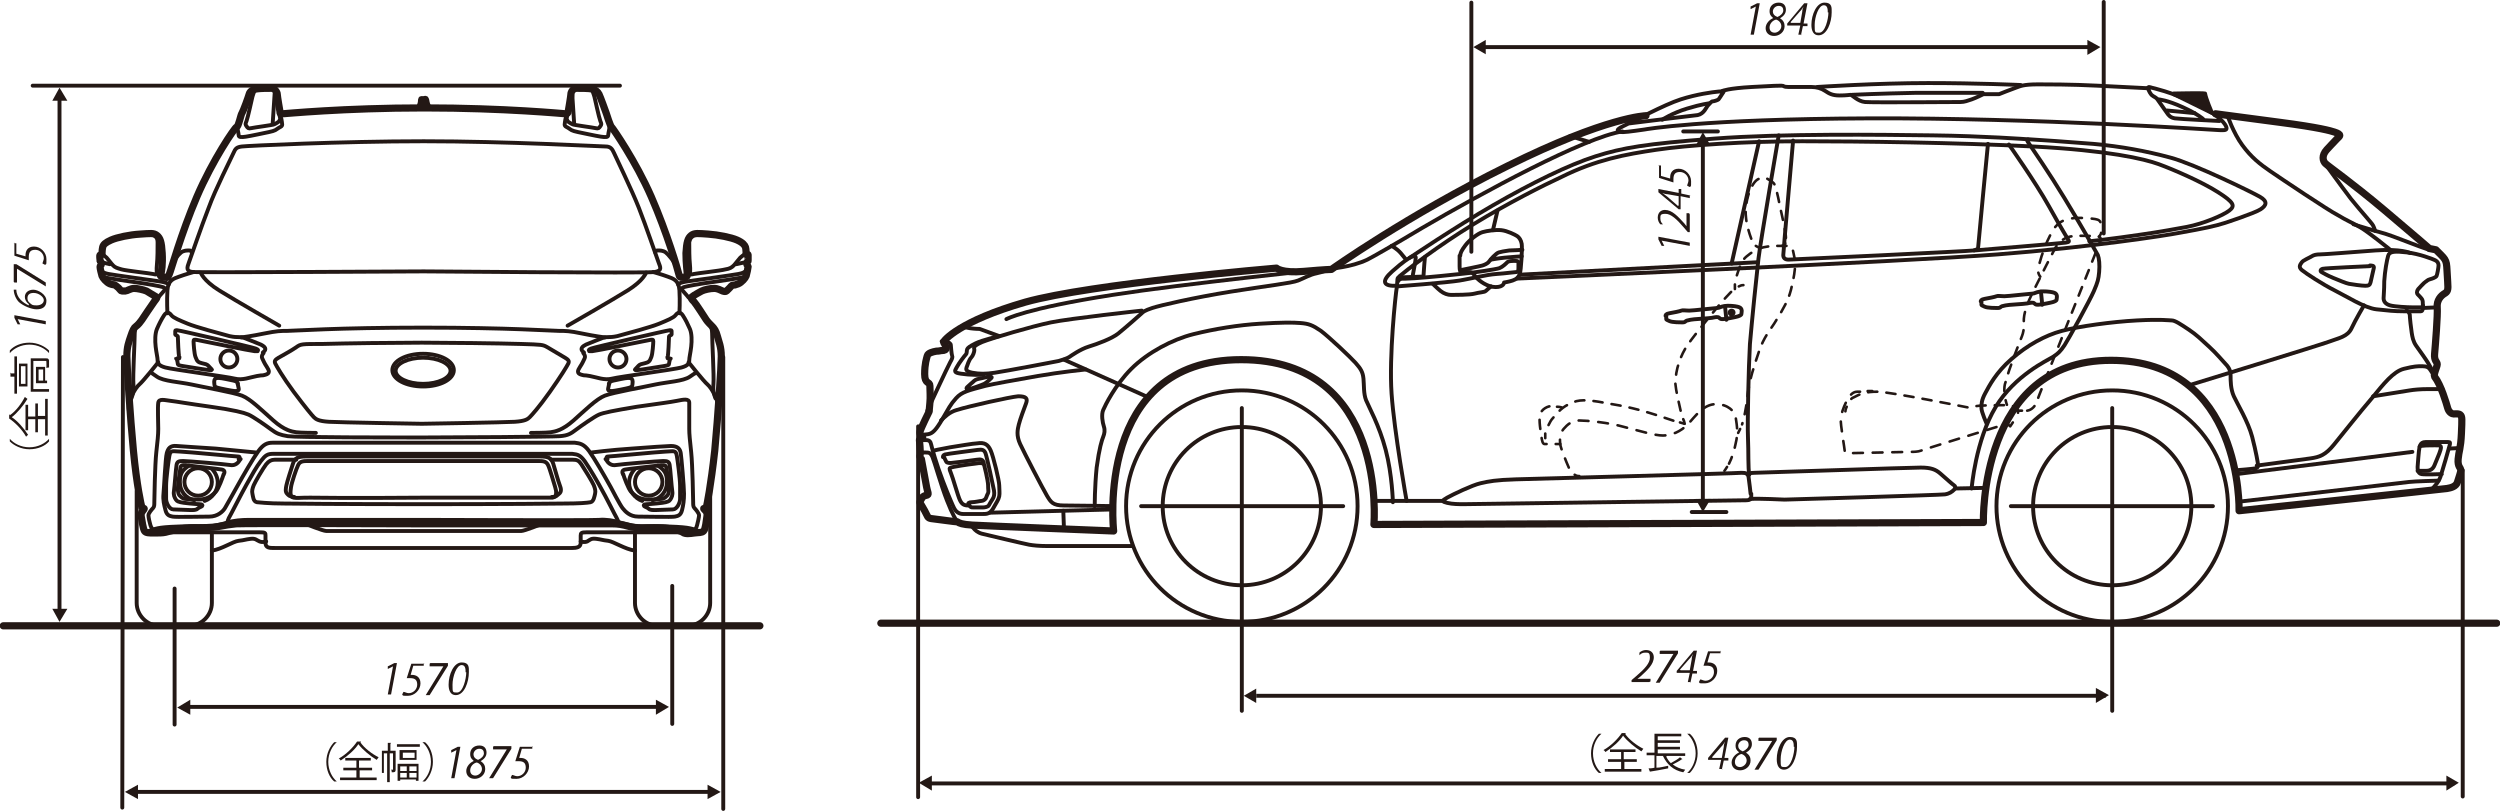 <?xml version="1.0" encoding="UTF-8"?>
<svg id="_レイヤー_1" data-name="レイヤー 1" xmlns="http://www.w3.org/2000/svg" version="1.1" viewBox="0 0 382.3 124">
  <defs>
    <style>
      .cls-1 {
        stroke-width: 0px;
      }

      .cls-1, .cls-2, .cls-3 {
        fill: #231815;
      }

      .cls-4 {
        stroke-dasharray: 0 0 1.4 1.4;
      }

      .cls-4, .cls-5, .cls-6, .cls-7, .cls-8, .cls-2, .cls-9, .cls-10, .cls-11, .cls-12, .cls-13, .cls-3, .cls-14, .cls-15, .cls-16, .cls-17, .cls-18 {
        stroke: #231815;
      }

      .cls-4, .cls-5, .cls-6, .cls-7, .cls-8, .cls-2, .cls-9, .cls-10, .cls-11, .cls-12, .cls-13, .cls-14, .cls-15, .cls-16, .cls-17, .cls-18 {
        stroke-linecap: round;
        stroke-linejoin: round;
      }

      .cls-4, .cls-5, .cls-6, .cls-7, .cls-8, .cls-9, .cls-10, .cls-11, .cls-12, .cls-13, .cls-14, .cls-15, .cls-16, .cls-17, .cls-18 {
        fill: none;
      }

      .cls-4, .cls-5, .cls-6, .cls-7, .cls-8, .cls-9, .cls-12, .cls-14, .cls-15, .cls-16, .cls-17 {
        stroke-width: .4px;
      }

      .cls-5 {
        stroke-dasharray: 0 0 1.5 1.5;
      }

      .cls-6 {
        stroke-dasharray: 0 0 1.4 1.4;
      }

      .cls-7 {
        stroke-dasharray: 0 0 1.4 1.4;
      }

      .cls-2, .cls-10 {
        stroke-width: .6px;
      }

      .cls-9 {
        stroke-dasharray: 0 0 1.4 1.4;
      }

      .cls-11 {
        stroke-width: 1.1px;
      }

      .cls-12 {
        stroke-dasharray: 0 0 1.5 1.5;
      }

      .cls-13 {
        stroke-width: .6px;
      }

      .cls-3 {
        stroke-width: .6px;
      }

      .cls-14 {
        stroke-dasharray: 0 0 1.4 1.4;
      }

      .cls-15 {
        stroke-dasharray: 0 0 1.4 1.4;
      }

      .cls-16 {
        stroke-dasharray: 0 0 1.4 1.4;
      }

      .cls-17 {
        stroke-dasharray: 0 0 1.5 1.5;
      }

      .cls-18 {
        stroke-width: 1.1px;
      }
    </style>
  </defs>
  <line class="cls-11" x1=".5" y1="95.7" x2="116.2" y2="95.7"/>
  <line class="cls-13" x1="5" y1="13.1" x2="94.8" y2="13.1"/>
  <line class="cls-13" x1="9.1" y1="93.5" x2="9.1" y2="15.1"/>
  <polygon class="cls-1" points="10.3 15.4 9.1 13.4 8 15.4 10.3 15.4"/>
  <polygon class="cls-1" points="8 93.1 9.1 95.1 10.3 93.1 8 93.1"/>
  <g>
    <path class="cls-1" d="M1.5,67.1c.6.7,1.7,1.3,3,1.3s2.4-.6,3-1.3h0v.4c-.6.7-1.7,1.2-3,1.2s-2.4-.6-3-1.2v-.4h0Z"/>
    <path class="cls-1" d="M1.5,63.4c0,0,0,0,0,.1.9-.6,1.8-1.8,2.3-2.8.1.1.3.2.4.3-.6,1-1.6,2.2-2.4,2.8.8.5,1.8,1.6,2.5,2.7,0,0-.3.2-.3.3-.6-1.1-1.7-2.2-2.6-2.8v-.6ZM5.8,63.6h1.1v-2.6h.4v5.6h-.4v-2.5h-1.1v2h-.4v-2h-1.1v1.7h-.4v-3.9h.4v1.8h1.1v-2h.4v2Z"/>
    <path class="cls-1" d="M2.2,57.2v-2.7h.4v5.7h-.4v-2.6h-.6v-.6c0,0,.1,0,.1.1h.5ZM2.9,59.1v-3.5h1.3v3.5h-1.3ZM3.9,56h-.7v2.7h.7v-2.7ZM4.7,54.8h2.3c.3,0,.4,0,.5.3,0,.2,0,.6,0,1.1-.1,0-.3,0-.4.1,0-.3,0-.5,0-.7,0-.4,0-.4-.1-.4h-1.9v4.3h2.4v.4h-2.8v-5.1ZM6.9,56.1v2.1h.3v.4h-1.7v-2.5h1.4ZM5.9,56.5v1.7h.7v-1.7h-.7Z"/>
    <path class="cls-1" d="M7.5,54c-.6-.7-1.7-1.3-3-1.3s-2.4.6-3,1.3h0v-.4c.6-.7,1.7-1.2,3-1.2s2.4.6,3,1.2v.4h0Z"/>
    <path class="cls-1" d="M7,49.6l-4.3-.8h0s.4.8.4.8h-.4c0,0-.5-1-.5-1v-.4l4.8.9v.5Z"/>
    <path class="cls-1" d="M4.4,46.5c-.4-.3-.6-.7-.6-1.1,0-.7.6-1.1,1.3-1.1s2,.7,2,1.7-.7,1.3-1.5,1.3-2-.5-2.7-1.1c-.5-.5-.8-1.3-.8-1.9h.4c0,1.2,1,2,1.9,2.4h0ZM5.1,44.8c-.6,0-.9.3-.9.8s.3.7.7,1c.2.1.6.1.7.1.6,0,1.1-.3,1.1-.8s-.8-1.1-1.5-1.1Z"/>
    <path class="cls-1" d="M2.1,43.1v-2.7h.4c0,0,4.5,2.8,4.5,2.8v.6l-4.4-2.7h0v2.1h-.4Z"/>
    <path class="cls-1" d="M2.1,37.2h.4v1.6l1.4.4c0,0,0-.1,0-.2,0-.6.3-1.3,1.3-1.3s1.9.9,1.9,1.9,0,.7-.2.9l-.4-.2c0-.2.2-.5.2-.8,0-.7-.6-1.3-1.3-1.3s-1,.3-1,1.1,0,.3,0,.5l-2.2-.7v-2Z"/>
  </g>
  <line class="cls-13" x1="18.8" y1="54.6" x2="18.7" y2="123.5"/>
  <line class="cls-13" x1="110.6" y1="54.6" x2="110.6" y2="123.7"/>
  <line class="cls-13" x1="102.8" y1="89.6" x2="102.8" y2="110.7"/>
  <line class="cls-13" x1="26.7" y1="90" x2="26.7" y2="110.8"/>
  <line class="cls-13" x1="28.7" y1="108.1" x2="101" y2="108.1"/>
  <polygon class="cls-1" points="100.3 109.3 102.3 108.1 100.3 107 100.3 109.3"/>
  <polygon class="cls-1" points="29.1 107 27.1 108.2 29.1 109.3 29.1 107"/>
  <line class="cls-13" x1="21" y1="121.1" x2="108.8" y2="121.1"/>
  <polygon class="cls-1" points="108.2 122.2 110.2 121.1 108.2 120 108.2 122.2"/>
  <polygon class="cls-1" points="21.1 120 19.1 121.1 21.1 122.2 21.1 120"/>
  <g>
    <path class="cls-1" d="M59.3,106.2l.8-4.3h0l-.8.4v-.4c0,0,1-.5,1-.5h.4l-.9,4.8h-.5Z"/>
    <path class="cls-1" d="M64.8,101.4v.4h-1.6l-.4,1.4c0,0,.1,0,.2,0,.6,0,1.3.3,1.3,1.3s-.9,1.9-1.9,1.9-.7,0-.9-.2l.2-.4c.2,0,.5.2.8.2.7,0,1.3-.6,1.3-1.3s-.3-1-1.1-1-.3,0-.5,0l.7-2.2h2Z"/>
    <path class="cls-1" d="M65.8,101.4h2.7v.4c0,0-2.8,4.5-2.8,4.5h-.6l2.7-4.4h0s-2.1,0-2.1,0v-.4Z"/>
    <path class="cls-1" d="M69.7,106.3c-.8,0-1.1-.7-1.1-1.6,0-1.6.8-3.4,2-3.4s1.1.8,1.1,1.5c0,1.5-.7,3.5-2,3.5h0ZM71.2,102.8c0-.4,0-1.1-.6-1.1-.8,0-1.4,1.8-1.4,3s0,1.2.7,1.2c.9,0,1.4-2.1,1.4-3.1Z"/>
  </g>
  <g>
    <path class="cls-1" d="M51.5,113.5c-.7.6-1.3,1.7-1.3,3s.6,2.4,1.3,3h0s-.4,0-.4,0c-.7-.6-1.2-1.7-1.2-3s.6-2.4,1.2-3h.4Z"/>
    <path class="cls-1" d="M55.2,113.5c0,0,0,0-.1,0,.6.9,1.8,1.8,2.8,2.3-.1.1-.2.3-.3.4-1-.6-2.2-1.6-2.8-2.4-.5.8-1.6,1.8-2.7,2.5,0,0-.2-.3-.3-.3,1.1-.6,2.2-1.7,2.8-2.6h.6ZM55,117.8v1.1h2.6v.4h-5.6v-.4h2.5v-1.1h-2v-.4h2v-1.1h-1.7v-.4h3.9v.4h-1.8v1.1h2v.4h-2Z"/>
    <path class="cls-1" d="M60.5,114.8v2.9c0,.4-.2.4-.6.4,0-.1,0-.3-.1-.4.2,0,.3,0,.3,0,0,0,0,0,0,0v-2.5h-.5v4.4h-.4v-4.4h-.5v3h-.3v-3.4h.9v-1.2h.5c0,0,0,.1-.1.1v1.1h.9ZM60.7,113.8h3.5v.4h-3.5v-.4ZM60.8,119.5v-2.7h3.2v2.6h-.4v-.2h-2.4v.2h-.4ZM61.1,114.7h2.6v1.5h-2.6v-1.5ZM62.2,117.2h-1v.7h1v-.7ZM61.2,118.9h1v-.7h-1v.7ZM63.4,115.9v-.8h-1.8v.8h1.8ZM63.7,117.9v-.7h-1.1v.7h1.1ZM62.6,118.9h1.1v-.7h-1.1v.7Z"/>
    <path class="cls-1" d="M64.6,119.5c.7-.6,1.3-1.7,1.3-3s-.6-2.4-1.3-3h0s.4,0,.4,0c.7.6,1.2,1.7,1.2,3s-.6,2.4-1.2,3h-.4Z"/>
    <path class="cls-1" d="M69,119l.8-4.3h0l-.8.4v-.4c0,0,1-.5,1-.5h.4l-.9,4.8h-.5Z"/>
    <path class="cls-1" d="M72.4,116.3c-.4-.3-.5-.6-.5-1,0-.8.6-1.3,1.4-1.3s1.1.5,1.1,1.1-.4,1-.9,1.3h0c.5.3.7.7.7,1.2,0,.9-.8,1.5-1.6,1.5s-1.3-.5-1.3-1.2.6-1.3,1.1-1.5h0ZM73.7,117.6c0-.5-.4-.9-.8-1-.5.1-1,.6-1,1.2s.4.8.8.8,1-.4,1-1ZM72.4,115.3c0,.4.2.7.7.9.5-.2.9-.6.9-1s-.2-.7-.7-.7-.9.4-.9.9Z"/>
    <path class="cls-1" d="M75.5,114.1h2.7v.4c0,0-2.8,4.5-2.8,4.5h-.6l2.7-4.4h0s-2.1,0-2.1,0v-.4Z"/>
    <path class="cls-1" d="M81.4,114.1v.4h-1.6l-.4,1.4c0,0,.1,0,.2,0,.6,0,1.3.3,1.3,1.3s-.9,1.9-1.9,1.9-.7,0-.9-.2l.2-.4c.2,0,.5.2.8.2.7,0,1.3-.6,1.3-1.3s-.3-1-1.1-1-.3,0-.5,0l.7-2.2h2Z"/>
  </g>
  <g>
    <circle class="cls-10" cx="189.9" cy="77.4" r="12.1"/>
    <circle class="cls-10" cx="189.9" cy="77.4" r="17.7"/>
    <circle class="cls-10" cx="323" cy="77.4" r="12.1"/>
    <circle class="cls-10" cx="323" cy="77.4" r="17.7"/>
    <path class="cls-11" d="M338.8,17.4s3.8.5,9.8,1.3c6.1.8,7.8,1.3,8.4,1.5,1.2.4.8.6.4,1s-1.6,1.7-1.6,1.7c-.8.9-.6,1.7-.2,2.1s4,2.9,9.1,7.2c5.1,4.3,6.8,5.8,6.8,5.8l1,.2s.3.3.8.8.7.8.8,1.3.1,1.5.2,2.8,0,1.5-.5,1.8-1.2,1-1.1,2.1-.3,6-.4,7.1.4,1.2.4,1.6-.6,1.5-.4,1.9c1,1.3,1.8,4.1,2,4.8s.7.9.9.9.9-.1,1.1.2.2.5.1,2.8-.4,2.7-.5,3.9.4,1.3.4,1.7-.3,1.1-.5,1.8-1,.9-1.6,1-31.8,3.4-31.8,3.4c0,0,.6-23-19.6-23s-19.5,24.8-19.5,24.8l-93.2.3s2.2-25.2-20.3-25.2-19.5,26.2-19.5,26.2c0,0-20-.8-21.6-.9s-2-.3-2.3-.5c0,0-1.1-.1-1.7-.2s-1.7-.2-2.3-.3-.5-.3-1-1.2-.6-1-.7-1.2.4-.9.4-.9c.2-.2.4-.2.7-.3s0-.6-.1-1.2-.8-4.3-.8-4.3c0,0-.3-.2-.2-.6s-.1-2.3-.1-2.3l.5-.4s-.5-.4-.4-.9,1.4-3.1,1.4-3.1c0,0,0-.4.1-1.3s0-1.9,0-2.6-.8-.2-.8-1.8.3-2.4.4-2.8.8-.6,1.4-.7c.5,0,.6-.1.9-.1s.6-.1.6-.4-.4-.7-.4-.9,2.4-3.2,12.5-6.1c10-2.8,38.4-5.2,38.4-5.2,0,0,.8.8,4.2.5,3.4-.3,4.2-.3,4.2-.3,0,0,11.5-8.2,26.9-15.8,15.3-7.6,21.2-7.7,21.2-7.7"/>
    <path class="cls-10" d="M144,52.2s.7,0,.9.1.5.2.5.5c0,0,.1,1.4.2,1.6s0,.5-.3,1-3.5,7.4-3.5,7.4"/>
    <path class="cls-10" d="M140.6,66.5s.6,0,1.3-.1,1.2-.6,2.2-2.3c1-1.7,1.2-2.2,2.1-3.2s1.9-1.2,4.5-1.9c1.2-.3,4.6-.9,8-1.5s7.3-1,7.3-1"/>
    <line class="cls-10" x1="162.7" y1="55" x2="175.7" y2="60.8"/>
    <path class="cls-10" d="M143.9,64.3c.5-.5,1.3-1.3,2.4-1.6,1.9-.6,8.2-2,9.4-2.1,1.2,0,1.5.3,1.2,1.1s-.9,2.4-1.1,3.2-.4,1.7.2,3c.6,1.3,3.5,6.9,4.1,7.9s.9,1.5,2.6,1.5c1.7,0,7.6.1,7.6.1"/>
    <path class="cls-10" d="M140.4,67.3s.7,0,1.2,0,.7.2.8.7.8,3,1.8,5.6,1.5,3.7,1.7,4.1.6.9,1.4.9,2.4,0,3,0,1.1,0,1.6-.9.8-1.3.9-1.8,0-1,0-1.7-.9-4.4-1.3-5.3-.9-1.3-2.1-1.1c-.5,0-2.8.4-4.1.6-1.7.3-2.5.5-2.5.5"/>
    <path class="cls-10" d="M140.6,69.2s.6,0,1,0,.7,0,1,.7,1.3,4.3,2.2,6.6,1.4,3.1,1.7,3.3"/>
    <line class="cls-10" x1="170.3" y1="77.9" x2="151.4" y2="78.4"/>
    <line class="cls-10" x1="162.6" y1="78.1" x2="162.7" y2="80.8"/>
    <path class="cls-10" d="M167.4,77.4s0-2.9.3-5.9c.4-3,.8-4.2,1-4.7s.3-1,.1-1.6-.4-1.8-.1-2.5,1.8-3.8,4.3-6.3,6.3-4.5,9.5-5.3,6.9-1.4,10.2-1.6,5-.2,6.2-.1,1.8.3,3.1,1.2c1.2.9,4.5,4,5.3,4.9s1.1,1.4,1.2,2.4,0,2.3.4,3.3,2,3.8,3,7.6,1.1,8,1.1,8"/>
    <path class="cls-10" d="M210.2,76.6h4.9s-1.9-10.6-2.3-16.4c-.4-5.8.6-15.1.8-16.3,0,0,.1-.9.1-1.2s.4-.5,1.6-1.5c0,0,4.6-3.6,10-6.9s10.8-6,13.4-7.2c5.4-2.7,9.9-3.5,14.6-4.2s13.7-1.3,22.3-1.3,23.8.2,35.3.8c11.5.6,17,1.9,19.2,2.7,2.2.8,6.6,2.7,9.1,4.3s2.6,2.1,1.7,2.8-3.9,2-6.5,2.5c-1.1.2-4.3.8-7.2,1.2-4,.6-7.7,1-7.7,1"/>
    <path class="cls-10" d="M203.3,41.1s3.3-.2,5.8-1.4c.8-.4,4.3-2.4,8.3-4.8,9.4-5.5,24.9-13.9,30.7-14.8"/>
    <line class="cls-10" x1="240.1" y1="20.8" x2="243" y2="21.7"/>
    <path class="cls-10" d="M248.9,18.9s9.7-1.2,10.7-1.3c1-.2,1.3-1.2,1.6-1.5s.5-.6.7-.6.8-.2.9-.3.4-.6.6-.9.4-.4-.6-.3-3.3.4-5.8,1.2-7.3,3.4-8.8,4.1-.6.9,0,.9,3.3-.4,3.3-.4c0,0,8.6-1.6,34.3-1.7,25.7-.1,53.2,1.8,53.6,1.8.8,0,1.3.1,1-.6s-1.7-2.1-5-3.6c-3.2-1.6-6.4-2.3-6.4-2.3,0,0-.7-.3-.5.2s.4.8.5.9.4.3.6.4.4.4.6.7,1,1.4,1.2,1.7.5.7,1.2.8,6.8.4,6.8.4"/>
    <path class="cls-10" d="M263.4,13.9s.9-.4,4.5-.6c3.6-.2,4-.2,4.5-.2s.2.2,1.1.2c1,0,2.7,0,3.5,0s1.5.2,2.1.6,1.1.7,2.2.7c1.1,0,1.5-.1,1.7-.1s1.1,1,2.2,1.1,14,0,14.6,0,1.1-.2,1.7-.4,1.8-.8,1.8-.8h2.4s2-.8,2.6-1,1-.5,3.4-.5c1.2,0,5.1,0,9,.2,4,.2,7.9.4,7.9.4"/>
    <path class="cls-10" d="M277.9,13.3s9.2-.6,16.9-.6c7.6,0,14.2.3,14.2.3"/>
    <path class="cls-10" d="M147.1,49.9s.6.2,1.3.3,1.4.1,1.4.1l3,1.1"/>
    <path class="cls-10" d="M174.6,47.5s-11,1.2-13.9,1.8c-2.9.6-9,2.4-10.5,3-1.6.7-1.2.9-1.2,1.2s-.2.9-.5,1.2-.6,1.2-.7,1.5-.1.6.9.8c1.1.2,2,.2,3.4,0,1.4-.2,9.4-1.7,9.8-1.8s1.3-.4,1.6-.6,1.7-1.2,3-1.6,3.5-1.2,4.5-2,3.4-2.9,3.6-3.1.4-.4,1.6-.8,6.4-1.6,12-2.5,9.3-1.3,10.3-1.7,1.8-.9,2.8-1.1c1-.2,1.9-.6,1.9-.6"/>
    <path class="cls-10" d="M153.9,48.8c0,0,2.8-1.6,16.2-3.7,10.8-1.7,33-4,33-4"/>
    <path class="cls-10" d="M340.6,17.6s.9,2.7,2.3,4.6,2.7,2.9,4.3,4,8.9,6,10.3,6.7c1.3.8,2.3,1.2,3.5,1.9s4.4,3.3,4.4,3.3"/>
    <path class="cls-10" d="M369.7,45c-.1-.1-.2-.4.1-.8,0,0,.9-1,1.1-1.1s.3-.3.7-.4.9-.3,1-.5.3-1.3.3-1.6-.1-.6-.5-.8-2.5-1-4.3-1.2-2.7-.2-2.9.5-.5,2.3-.6,3.9c0,1.5-.1,2.1-.1,2.6s.3.9,1,1.1c.7.2,2.7.3,3.4.3s1.3,0,1.5,0,.1-.3.1-.5,0-.5-.1-.7-.6-.7-.6-.7Z"/>
    <path class="cls-10" d="M368.6,38.7s-1.4-.7-5.4-.4-7.8.6-8.4.6-1,.1-1.3.3-1.3.6-1.5.9-.6.7,0,1.2c.6.5,3.2,2.2,5,3.1s4.6,2.7,6.4,2.9c1.8.2,2.8.3,4.1.3s2.4,0,2.7,0,.3-.4.3-.9"/>
    <line class="cls-10" x1="370.4" y1="47.1" x2="372.7" y2="47"/>
    <path class="cls-10" d="M362.4,40.6c.3,0,.7,0,.6.4s-.4,1.8-.5,2.2-.3.5-.8.5-2-.2-2.5-.3-1.4-.5-2.4-.9-1.6-.8-1.8-.9-.2-.4.2-.5,7.2-.4,7.2-.4Z"/>
    <path class="cls-10" d="M267.8,75.5s0,.4,0,.6-.2.4-.7.4-42.7.6-43.3.6-1.7,0-2.5-.2-.9-.3,0-.8,3.8-1.9,5.1-2.2,2.3-.5,5.4-.6,33.8-.9,34.5-1c.7,0,1,.1,1.1.7s.3,2.5.3,2.5Z"/>
    <path class="cls-10" d="M267.2,72.5s.3-.2,1.1-.2,23.8-.8,25.4-.8c1.6,0,2.3.3,3,.9s1.9,1.7,2.1,1.8.3.4,0,.7-.7.6-1.4.7-24.2.8-24.5.8-3.7-.2-5.3-.1"/>
    <line class="cls-10" x1="215.1" y1="76.6" x2="220.8" y2="76.6"/>
    <line class="cls-10" x1="299" y1="74.7" x2="303.8" y2="74.6"/>
    <path class="cls-10" d="M223.3,39.1c0-.4.2-.8.8-1.6s1.9-1.8,2.6-2,2-.4,2.9-.3,2.1.7,2.4.9.6.6.7,1.2-.1,4.1-.3,4.6-.5.8-1.1,1-1.3.3-1.3.3c0,0,0,.7-1.3.7s-2.5-1-2.9-1.4-.5-.9-1.1-.9h-1.2c-.2,0-.3-.2-.3-.9s0-1.6,0-1.6Z"/>
    <path class="cls-10" d="M223.4,41.3s3-.6,3.3-.7.8-.3,1-.6,1.1-1.3,1.5-1.4.8-.2,1.6-.3c.7,0,2-.1,2-.1"/>
    <path class="cls-10" d="M228,39.7s1.1-.2,2.1-.3,2.6-.2,2.6-.2"/>
    <path class="cls-10" d="M232,42.6s59.4-2.6,73.5-3.7c14.2-1.1,25.8-2.9,27.8-3.3,3.9-.7,5.3-1,6.9-1.5,0,0,4.6-1.5,5.5-2.1s1.1-1.2-.1-1.9-10-5-13.7-6c-3.7-1-7.5-1.7-11.8-2.1-3.6-.3-8.3-.6-9.8-.7-.3,0-.4.1-.2.4.8,1.2,3.3,4.8,5.6,8.6,2.5,4.1,5,8.5,5.1,8.7.2.5.3,1.5.2,2.6s-.2,1.5-.8,2.9-3.9,7.4-4.5,8.3-1,1.3-1.8,1.8-5.8,2.8-8.7,7.6c-3.1,5.1-3.7,12.5-3.7,12.5"/>
    <path class="cls-10" d="M212.8,37.6s.8.4,1.4,1.1.8,1,.8,1"/>
    <path class="cls-10" d="M213.6,43.7c-2,.1-2.5-.6-.7-2.2s2.4-1.9,2.7-2.1.9-.4.9,0-.5,2.8-.5,3"/>
    <path class="cls-10" d="M217.9,39.3s-.2,2.3-.2,2.6,0,.4-.3.4-2.6.1-2.8.1-.7.4-.8.6"/>
    <path class="cls-10" d="M215.6,39.4s6.8-4.6,12.7-8c5.9-3.4,11.6-6.2,15.7-7.5,4.1-1.3,7.6-1.9,18.1-2.7,10.6-.8,25.5-.6,33.4-.5,7.9.1,14.6.6,14.6.6"/>
    <path class="cls-10" d="M272,20.7s-2.8,16.3-3.1,18.9-1,9.5-1.3,13c-.2,3.5-.4,12.1-.3,14.3s0,4.7.2,5.7"/>
    <path class="cls-10" d="M274.2,21.5s-1.5,17.1-1.5,17.5.2.7.8.7,27.9-1.3,28.3-1.4.7-.2.7-.5,1.5-15.8,1.5-15.8"/>
    <path class="cls-10" d="M307.2,22.1s4.1,5.8,6.1,9.4,2.9,5,3,5.2.2.3-.4.4-14,1.2-14,1.2"/>
    <line class="cls-10" x1="232.5" y1="42" x2="268.8" y2="40.1"/>
    <line class="cls-10" x1="269" y1="21.6" x2="264.8" y2="40.3"/>
    <line class="cls-10" x1="229" y1="32.2" x2="228.3" y2="35.2"/>
    <path class="cls-10" d="M213.6,43.8s7.8-.6,9.6-.9,4.1-.9,5.6-1,2.8-.3,3.1-.3.3-.4.3-.7,0-.5,0-.7,0-.3-.5-.3-1,0-1.2.2-.7.7-1.2.9-4.2.7-4.2.7c0,0-9.6,1.1-11.1.9"/>
    <path class="cls-10" d="M219.1,43.4s.7.7,1.2,1.1,1.1.6,1.6.6,2.9,0,3.6-.2,1.5-.2,1.7-.4.8-.7.8-.7"/>
    <path class="cls-10" d="M303.8,64.8s-.8-1.8-.8-2.4,0-1.2.6-2.3,1.6-3.1,4-5.2,5.1-3.6,7.7-4.3c2.6-.7,7.7-1.4,11.5-1.6s4.8,0,5.3,0,1.4.6,2.6,1.4,1.9,1.5,3.1,2.6,2,2.1,2.3,2.4c.7.7,1,1.2,1,2s0,2.1.5,3.2,2.2,3.9,2.8,6.2.9,4.1.9,4.3,0,.4-.3.5-2.9.3-2.9.3"/>
    <path class="cls-10" d="M345.1,71.2s6.8-.9,8.2-1.1,2.3-.5,3.6-2.1c1.3-1.6,4-5,5.8-7.1,1.8-2.2,3.3-4.1,4.9-4.5s2.1-.4,2.8-.4,1,.2,1.2.5.8,1.2.8,1.2"/>
    <path class="cls-10" d="M334.8,58.9s20.2-6.2,21.5-6.7c1.3-.5,2.7-.7,3.3-2s1.9-3.5,1.9-3.5"/>
    <path class="cls-10" d="M342.5,76.7s25.2-2.9,25.9-3,4.5-.2,4.5-.2"/>
    <path class="cls-10" d="M371.8,74.9c.2-.2,1.1-1.1,1.4-2s1.3-4.4,1.4-4.8.1-.5-.2-.5-2.6,0-3.5,0-.9.8-1,1.4c0,0-.2,2.1-.2,2.4s0,1,.6,1.1,3.1,0,3.1,0"/>
    <path class="cls-10" d="M369.7,72s.9,0,1.3,0,1-.1,1.3-.9.7-1.6.9-2.3,0-.7-.8-.7c-.8,0-2.4,0-2.4.2"/>
    <path class="cls-10" d="M355.6,25.1s2.3,3.2,3.9,5.3c1.7,2.1,3.2,3.7,3.4,4.1s.3.8.3.8"/>
    <path class="cls-10" d="M359.9,34.3c.1,0,3.1,1,4,1.2s3,1,4.8,1.7c1.8.7,2.8,1,2.8,1"/>
    <path class="cls-10" d="M254.2,18.3s1.5-1,3.8-1.7c2.3-.7,3.4-.8,3.4-.8"/>
    <path class="cls-10" d="M283.2,14.5s4.4-.2,9.6-.3c5.3,0,10.4,0,10.4,0"/>
    <path class="cls-10" d="M330.1,15.2s1.3.1,3.7,1.2c2.4,1.1,3.1,1.8,3.1,1.8"/>
    <path class="cls-10" d="M331.4,16.9c.2,0,4.2.4,4.2.4"/>
    <path class="cls-2" d="M332.4,14.3c.1,0,4.4-.1,4.8,0,.1.7,1,2.9,1.1,3l-5.9-2.9Z"/>
    <path class="cls-10" d="M254.7,48.3c0-.1,0-.3.6-.4s1.6-.3,1.8-.4.6,0,1.2,0,4-.4,4.3-.4.5-.2,1.1-.3,1.6,0,2,.1.5.2.6.4,0,.5,0,.7-.3.3-.6.4-1.9.4-2.2.4-.4,0-.6-.2-.6-.1-1.1,0-3,.2-3.3.3-.6.1-.7.2-.2.2-.5.2-1.6,0-2-.2-.5-.2-.5-.3,0-.5,0-.5Z"/>
    <line class="cls-10" x1="263.8" y1="46.9" x2="264" y2="48.9"/>
    <circle class="cls-10" cx="264.8" cy="47.8" r=".3"/>
    <path class="cls-10" d="M302.9,46.1c0-.1,0-.3.6-.4s1.6-.3,1.8-.4.6,0,1.2,0,4-.4,4.3-.4.5-.2,1.1-.3,1.6,0,2,.1.5.2.6.4,0,.5,0,.7-.3.3-.6.4-1.9.4-2.2.4-.4,0-.6-.2-.6-.1-1.1,0-3,.2-3.3.3-.6.1-.7.2-.2.2-.5.2-1.6,0-2-.2-.5-.2-.5-.3,0-.5,0-.5Z"/>
    <line class="cls-10" x1="312.1" y1="44.6" x2="312.3" y2="46.6"/>
    <path class="cls-10" d="M144.2,69.9c0-.1,0-.3.3-.4s4.3-.6,5-.7,1,0,1.2.5,1.2,5.1,1.3,5.7,0,1-.2,1.3-.5.8-.6,1-.6.3-.9.3-1.2,0-1.4,0-.4,0-.5-.1-.2-.3-.3-.4,0-.3.5-.3,1.3-.2,1.5-.2.6-.2.7-.5.2-.5.3-.7,0-.5,0-1.2-.6-3.1-.7-3.5-.4-.5-1-.4-3.8.5-4,.5-.6,0-.7-.2-.4-.8-.4-.8Z"/>
    <path class="cls-10" d="M150.3,70.9s-.2-.2-1.2,0c-1,.1-3.5.5-3.7.6s-.3.1,0,.8,1.1,3.6,1.4,4.2.6.8,1.3.8"/>
    <path class="cls-10" d="M152.8,51.4s-2.6.6-3.6,1.1c-1,.5-1.2.7-1.3.9s0,.6-.2.8-1.1,1.4-1.3,1.8-.6.8-.1,1,2.6.4,4.1.3"/>
    <path class="cls-10" d="M148.8,58.4c.2-.2.4-.4,1-.5s1.2-.3,1.4-.3.6,0,.4.2-.7.7-1.1.9-1.9.7-2.2.8-.7,0-.4-.3.9-.8.9-.8Z"/>
    <path class="cls-10" d="M148.4,80.2s.7.9.9,1,.4.3.8.4,6.7,1.6,7.3,1.7,1.5.2,2.7.2,13.1,0,13.1,0"/>
    <line class="cls-10" x1="374.5" y1="68.6" x2="376.3" y2="68.5"/>
    <line class="cls-10" x1="342" y1="72.5" x2="368.9" y2="69.1"/>
    <path class="cls-10" d="M362.9,60.6s5-.8,5.6-.9,1.6-.2,2.8-.2,2.2,0,2.2,0"/>
    <path class="cls-10" d="M368,47.5c.2,0,.4.3.5.6,0,.4.2,2.2.3,2.8s.2,1.3.7,2,1.5,2.1,1.8,2.6,1.2,2.1,1.2,2.1"/>
    <g>
      <g>
        <path class="cls-8" d="M241.5,72.8c-.2,0-.4,0-.7-.2"/>
        <path class="cls-12" d="M239.9,71.5c-.4-.9-1.2-2.9-1.3-3.5-.1-.7-.1-1.7.5-2.4.6-.7,1.3-1.3,2.4-1.3s4.5.3,6.9,1c2.4.6,4.6,1.3,5.9,1.3,1.3,0,2.7-.6,3.8-1.7,1.1-1.2,2.4-3.1,4.3-3.1s2.9,1.2,3,1.9c.1.8.5,2.3,0,4.2-.2,1.1-.6,2.2-1,3"/>
        <path class="cls-8" d="M264.1,71.4c-.2.3-.3.5-.4.6"/>
      </g>
      <g>
        <path class="cls-8" d="M238.6,67.9s-.3,0-.7,0"/>
        <path class="cls-7" d="M236.5,67.9c-.1,0-.3,0-.3,0-.3,0-.4-.5-.5-1.2s-.4-2.4-.2-3.3c.2-.8,1.2-1.4,2-1.3"/>
        <path class="cls-8" d="M238.1,62.2c.4,0,.7.1.7.1"/>
      </g>
      <g>
        <path class="cls-8" d="M236.3,67s0-.3,0-.7"/>
        <path class="cls-16" d="M236.8,65c.2-.4.4-.8.7-1.1,1.2-1.5,1.9-1.9,3.1-2.4,1.2-.5,2.8-.3,5.9.3,3.1.5,5.3,1.2,6.9,1.7.9.3,2.1.7,3,1"/>
        <path class="cls-8" d="M256.9,64.6c.4.1.7.2.7.2"/>
      </g>
      <g>
        <path class="cls-8" d="M257.6,64.8s0-.3-.2-.7"/>
        <path class="cls-15" d="M257,62.8c-.3-1.3-.7-3-.8-4.1,0-2.2.8-4.4,1.9-6,1.1-1.6,5.1-6.5,5.9-7.3.4-.4.8-.9,1.2-1.2"/>
        <path class="cls-8" d="M265.9,43.8c.2-.1.4-.2.7-.2"/>
      </g>
      <g>
        <path class="cls-8" d="M265.3,44.2s0-.3,0-.7"/>
        <path class="cls-14" d="M265.6,42.1c.2-.6.7-2.2,1.1-2.5.3-.4,1.5-1.3,2.3-1.6.9-.3,2-.4,2.5-.4s1.7,0,2,0,.5.2.7.8c.1.6.4,1.4.3,2.5-.1,1.2-.5,3.3-1,4.6-.5,1.3-1.7,3.2-2.2,4s-1.6,2.1-2.3,4.2c-.7,2.1-1.5,4.3-1.8,7.1-.2,1.8-.5,3.1-.8,4.1"/>
        <path class="cls-8" d="M266.1,65.6c-.1.2-.2.4-.3.6"/>
      </g>
      <g>
        <path class="cls-8" d="M269.1,37.9s-.3-.1-.6-.3"/>
        <path class="cls-6" d="M267.8,36.5c-.3-.8-.7-2.1-.8-3.2-.2-1.5.2-3.3.7-4.4.5-1.1,1-1.5,1.4-1.6s.8-.2,1.1,0c.3.2.9.5,1.1.8s.5,1.4.9,3.5c.5,2.2.9,4.1.9,4.7s0,0,0,.1"/>
        <path class="cls-8" d="M273,37.2c0,.2-.2.4-.5.4"/>
      </g>
      <g>
        <path class="cls-8" d="M282.2,62.9s0-.3.2-.7"/>
        <path class="cls-9" d="M283.1,61c0,0,.2-.2.3-.2,1.1-.6,1.9-.9,3.7-.9,1.8,0,13.8,2.4,13.8,2.4,0,0,1.5-.3,2.7-.3s3.2-.1,3.8,0,1.2.4,1.2.9,0,.7-.3,1.1c0,0,0,0,0,0"/>
        <path class="cls-8" d="M307.8,64.6c-.2.3-.4.6-.4.6,0,0-.2-.3-.6-.3"/>
        <path class="cls-17" d="M305.3,65.3c-2.6.8-11,3.4-11.5,3.6-.5.2-1.2.2-1.7.2-.6,0-9.4.2-9.4.2-.2,0-.6,0-.6-.3s-.7-4.2-.6-4.9c0-.7.4-1.8.8-2.6.4-.8.9-1.6,1.7-1.6s.6,0,.9,0"/>
        <path class="cls-8" d="M285.6,59.8c.4,0,.6,0,.7,0"/>
      </g>
      <g>
        <path class="cls-8" d="M306.9,61.9s-.1-.2-.2-.7"/>
        <path class="cls-4" d="M306.5,59.8c0-.4,0-.9.2-1.4.5-2,2.3-6.5,2.5-7s.3-1.1.3-1.7-.3-1.7,1.3-4.9c1.6-3.2,2.9-5.8,3.5-6.9.6-1,1.5-1.7,2.8-1.8s2.6,0,3.2,0,1.1.1.9.7c-.2.6-9.7,24.3-9.8,24.8-.2.5-.7,1.1-1.4,1.2"/>
        <path class="cls-8" d="M309.2,62.8c-.4,0-.7,0-.7,0"/>
      </g>
      <g>
        <path class="cls-8" d="M312,42.3s-.2-.2-.3-.6"/>
        <path class="cls-5" d="M311.9,40.2c.3-1.2,1-3.1,1.7-4.4.9-1.8,1.9-2.2,3.2-2.4,1.2-.2,3,0,3.6.1.6.1.8.3.9.8,0,.1,0,.3,0,.4"/>
        <path class="cls-8" d="M321.3,35.6c0,0,0,.1,0,.1-.1.2-.3.5-.3.5"/>
      </g>
    </g>
  </g>
  <g>
    <path class="cls-10" d="M29.6,41.6s-1.4.4-2.2.7-1.7.5-1.8,2.1,0,3.5,0,3.5"/>
    <path class="cls-10" d="M30.7,41.7s.4,1.2,2.8,2.7,9.2,5.4,9.2,5.4"/>
    <path class="cls-10" d="M40.2,53.9c.4-.3.7-.7-.3-1.2-1-.4-1.7-.7-2.5-1-.7-.3-.9,0-2.3-.3-1.5-.4-5.2-1.4-6.4-1.9s-2.2-.9-2.5-1.3-.7-.6-1.1,0-.8,1.4-1.1,2.1-.3,1.8-.2,2.7.3,1.7.3,2.1.1.8,1.2,1.1c1.1.3,9.4,1.4,10.6,1.7s2.3-.2,3.4-.4c1.1-.2.6,0,1.3-.2s.6-.6.2-1.2-.5-.9-.7-1.3.2-.8.2-.8Z"/>
    <path class="cls-10" d="M48.3,66.2s-2.3,0-3-.1-1.8-.3-3.5-1.8-3.5-3.3-4.8-3.8c-1.3-.5-5.9-1.3-7.7-1.7-1.9-.4-4.3-.5-5.3-1.2s-.6-.4-.7-.5"/>
    <path class="cls-10" d="M24.2,55.4s-2.3,2.9-2.9,3.4-1.8,2.5-1.6,3.9"/>
    <path class="cls-10" d="M39.3,53.6c.2,0,.3-.1-.2-.3s-11.7-2.8-12-2.8-.3,0-.3.2c0,0,0,.3,0,.4s0,.1.2.2.2.1.2.3.1,2.8.2,2.9,0,.3,0,.3-.1,0-.3,0-.2,0-.1.1.2.7.2.8.2.2.9.3c.7.1,3.6.6,4,.6s.4,0,.1-.3-.4-.5-.7-.6-1-.2-1.2-.4-.2-.2-.4-.7-.3-2.1-.3-2.4.1-.3.6-.2,8.4,1.7,8.7,1.7.5,0,.5,0Z"/>
    <circle class="cls-10" cx="35" cy="54.9" r="1.3"/>
    <path class="cls-10" d="M25.8,43.5s-.1-.3-1.6-.5c-1.4-.2-6.5-.9-7.6-1.1-1-.2-1.2-.5-1.3-.9s0-.4,0-.5"/>
    <path class="cls-10" d="M23.6,36c.2.2.5.3.5,1.1s0,2.4-.1,3.3,0,1.4,0,1.5-.2.1-.6,0-4.1-.5-4.8-.7-1-.3-1.3-.6-.8-1-1-1.2-.5-.4-.8-.6"/>
    <line class="cls-10" x1="16.8" y1="40.4" x2="15.1" y2="40"/>
    <path class="cls-10" d="M23.8,45.5s.2.2.4,0c.3-.4.9-1,1-1.2s0-.3-.3-.4-2.3-.5-4.6-.8c0,0-4.3-.6-4.8-.8"/>
    <path class="cls-10" d="M29.3,38.6c0-.2-.1-.3-.4-.3s-.8,0-1.2.3-1.4,1.5-1.6,2.2"/>
    <path class="cls-10" d="M36.4,58.7c0-.2-.2-.4-.7-.5s-1.8-.4-2.2-.4-.6,0-.7.3,0,.6,0,.8.2.3.5.4,2.3.5,2.6.5.7,0,.6-.4-.1-.6-.2-.8Z"/>
    <path class="cls-10" d="M36.5,70.2c.2-.3.2-.4-.2-.4s-5.4-.5-6.8-.6c-1.5-.1-2.4-.2-2.9-.2s-.6.2-.7.7-.5,3.5-.5,4.6,0,1.4,0,2,.5,1.6,1.1,1.6c0,0,2.3.1,2.7.1s.8,0,1-.2.6-.3.7-.4.1-.3-.4-.3-2.6-.2-2.9-.3-.5-.1-.7-.4-.4-.7-.3-1.3.3-3.5.4-4,.3-.6,1-.6c.7,0,6.6.5,7.1.6s.8,0,1.1-.2.4-.5.6-.7Z"/>
    <circle class="cls-10" cx="30.3" cy="73.7" r="2.1"/>
    <path class="cls-10" d="M29.7,76.5c-1.3-.3-2.2-1.4-2.2-2.8s.5-1.9,1.4-2.5c0,0,0,0,0,0"/>
    <path class="cls-10" d="M32.4,71.7c.5.5.9,1.3.9,2.1,0,1.3-.9,2.4-2,2.8"/>
    <path class="cls-10" d="M34.2,72.6c.2-.4.2-.7-.3-.8s-4.3-.5-5-.6-1.2-.2-1.3.3-.4,2.7-.4,3.2.1.9.2,1,.5.6,1,.6,1.9.2,2.8,0,1.4-.7,1.8-1.1,1.1-2.3,1.2-2.7Z"/>
    <path class="cls-10" d="M21.3,49.2s-.7.5-.7,1.8-.3,6.5-.2,7.7-.1,1.6-.3,2.2"/>
    <path class="cls-10" d="M40.7,82.8s-.5.2-1,0-.6-.5-1.4-.4-.9.2-1.8.3-2.6,1.3-4.1,1.5"/>
    <path class="cls-10" d="M32.4,81.5v10.7c0,1.9-1.6,3.5-3.5,3.5h-4.5c-1.9,0-3.5-1.6-3.5-3.5v-17.1"/>
    <path class="cls-10" d="M42.7,17.1s.4,1.2.4,1.5.2.6-.2.8-.6.4-.8.5-.5.2-1,.3-2.8.6-3.5.7c-.7.1-1.1.1-1.1-.2s-.3-1.3-.2-1.6"/>
    <path class="cls-2" d="M65.6,16.3s-.2-.6-.2-.7-.1-.5-.2-.6-.4,0-.4,0h0s0,0,0,0h0s-.2,0-.4,0-.2.5-.2.6-.2.7-.2.7h1.7Z"/>
    <path class="cls-11" d="M93.6,80.1c.9,0,1.5.1,2.6.4s2.5.2,4.3.2,3.5.4,3.9.7,1.1.2,1.8.1,1.1,0,1.4-.3.4-1.6.5-2.2-.1-.8-.4-1.1.2,0,.3-.3.7-3.3,1.3-8.7c.5-5.3,1-12.9,1-14.4s-.4-2.3-.6-3.1-.5-1.2-.8-1.5-.7-.7-.9-1-1.6-2.5-1.9-2.8-.5-.5-.3-.7,1.5-.9,1.5-.9c.4-.2,1.3-.4,1.9-.4s1,.3,1.3.4.5.1.6,0,.4-.4.5-.5.3-.4.5-.4.3,0,.8-.2,1.1-.9,1.2-1.2.3-1.3.3-1.4-.2-.3-.2-.4,0-.3.1-.4.1,0,.1-.2,0-.6,0-.8-.3-.1-.3-.1c0,0,0-.8-.1-1.1s-.4-.7-1.3-1.1c-.9-.4-2.9-.8-4.4-.9s-2.1-.2-2.6.2-.7,1-.8,2.7c0,1.7.2,2.9.2,3.2s0,.3-.1.4-.7.1-.7.1c-.3,0-.4,0-.5-.5s-1.8-6.3-4.2-11.8-5.9-10.5-6.1-10.7-.7-1.8-.8-2.1-.9-2.5-1.1-2.9-.6-.7-1.1-.8-1.7-.1-2.3-.1c-.6,0-.9.6-.9.9s-.4,2.6-.4,2.6c0,.3-.2.4-.4.4s-9.3-.9-21.6-.9h0c-12.4,0-21.4.9-21.7.9s-.4,0-.4-.4c0,0-.4-2.3-.4-2.6s-.4-.9-.9-.9-1.7,0-2.3.1-1,.4-1.1.8-.9,2.6-1.1,2.9-.5,2-.8,2.1-3.7,5.1-6.1,10.7c-2.4,5.6-4,11.4-4.2,11.8s-.2.6-.5.5c0,0-.5,0-.7-.1s-.2-.1-.1-.4.3-1.5.2-3.2-.3-2.3-.8-2.7-1-.3-2.6-.2c-1.6.1-3.5.5-4.4.9s-1.2.7-1.3,1.1-.1,1.1-.1,1.1c0,0-.2,0-.3.1s0,.7,0,.8c0,0,0,.1.1.2s.1.2.1.4-.2.2-.2.4.2,1.1.3,1.4.7,1,1.2,1.2.7.1.8.2.3.2.5.4.4.5.5.5.4,0,.6,0,.8-.4,1.3-.4,1.4.2,1.9.4c0,0,1.3.8,1.5.9s0,.3-.3.7-1.7,2.5-1.9,2.8-.6.8-.9,1-.5.6-.8,1.5-.6,1.6-.6,3.1.5,9.1,1,14.4,1.2,8.4,1.3,8.7.5,0,.3.3-.5.5-.4,1.1.3,1.9.5,2.2.7.3,1.4.3,1.4,0,1.8-.1,2.1-.6,3.9-.7c1.8,0,3.3,0,4.3-.2s1.7-.3,2.6-.4,28.8,0,28.8,0c0,0,28,0,28.8,0Z"/>
    <path class="cls-10" d="M64.8,41.5s34.1.3,35.3.1c1.2-.2.9-.7.6-1.5s-1.9-5.5-3-8.3c-1.1-2.8-3.5-7.7-3.8-8.4s-.6-1-1.3-1-15.2-.8-27.8-.8h0c-12.6,0-27,.7-27.8.8s-1,.3-1.3,1-2.8,5.6-3.8,8.4c-1.1,2.8-2.7,7.5-3,8.3s-.5,1.4.6,1.5,35.3-.1,35.3-.1h0Z"/>
    <path class="cls-10" d="M99.9,41.6s1.4.4,2.2.7c.8.3,1.7.5,1.8,2.1s0,3.5,0,3.5"/>
    <path class="cls-10" d="M98.8,41.7s-.4,1.2-2.8,2.7-9.2,5.4-9.2,5.4"/>
    <path class="cls-10" d="M92.5,51.6s-1.6-.2-3.5-.6-2.5-.4-3.5-.4-7.6-.5-20.8-.5h0c-13.2,0-19.8.5-20.8.5s-1.5,0-3.5.4c-1.9.4-3.5.6-3.5.6"/>
    <path class="cls-10" d="M89.3,53.9c-.4-.3-.7-.7.3-1.2,1-.4,1.7-.7,2.5-1,.7-.3.9,0,2.3-.3,1.5-.4,5.2-1.4,6.4-1.9,1.2-.5,2.2-.9,2.5-1.3s.7-.6,1.1,0,.8,1.4,1.1,2.1.3,1.8.2,2.7-.3,1.7-.3,2.1-.1.8-1.2,1.1-9.4,1.4-10.6,1.7-2.3-.2-3.4-.4-.6,0-1.3-.2-.6-.6-.2-1.2.5-.9.7-1.3-.2-.8-.2-.8Z"/>
    <path class="cls-10" d="M81.2,66.2s2.3,0,3-.1c.7-.1,1.8-.3,3.5-1.8,1.7-1.5,3.5-3.3,4.8-3.8s5.9-1.3,7.7-1.7c1.9-.4,4.3-.5,5.3-1.2s.6-.4.8-.5"/>
    <path class="cls-10" d="M105.3,55.4s2.3,2.9,2.9,3.4,1.8,2.5,1.6,3.9"/>
    <path class="cls-10" d="M90.2,53.6c-.2,0-.3-.1.2-.3s11.7-2.8,12-2.8.3,0,.3.2c0,0,0,.3,0,.4s0,.1-.2.2-.2.1-.2.3-.1,2.8-.2,2.9,0,.3,0,.3.1,0,.3,0,.2,0,.1.1-.2.7-.2.8-.2.2-.9.3-3.6.6-4,.6-.4,0-.1-.3.4-.5.7-.6,1-.2,1.2-.4.2-.2.4-.7.3-2.1.3-2.4-.1-.3-.6-.2-8.4,1.7-8.7,1.7-.5,0-.5,0Z"/>
    <circle class="cls-10" cx="94.5" cy="54.9" r="1.3"/>
    <path class="cls-10" d="M103.7,43.5s.1-.3,1.6-.5,6.5-.9,7.6-1.1,1.2-.5,1.3-.9,0-.4,0-.5"/>
    <path class="cls-10" d="M105.9,36c-.2.2-.5.3-.5,1.1s0,2.4.1,3.3,0,1.4,0,1.5.2.1.6,0,4.1-.5,4.8-.7c.7-.1,1-.3,1.3-.6s.8-1,1-1.2.5-.4.8-.6"/>
    <line class="cls-10" x1="112.6" y1="40.4" x2="114.4" y2="40"/>
    <path class="cls-10" d="M105.7,45.5s-.2.2-.4,0c-.3-.4-.9-1-1-1.2s0-.3.3-.4,2.3-.5,4.6-.8c0,0,4.3-.6,4.8-.8"/>
    <path class="cls-10" d="M100.2,38.6c0-.2.1-.3.4-.3s.8,0,1.2.3,1.4,1.5,1.6,2.2"/>
    <path class="cls-10" d="M93.1,58.7c0-.2.2-.4.7-.5s1.8-.4,2.2-.4.6,0,.7.3,0,.6,0,.8-.2.3-.5.4-2.3.5-2.6.5-.7,0-.6-.4.1-.6.2-.8Z"/>
    <path class="cls-10" d="M64.7,64.8s12.4-.2,14-.3,2-.4,2.3-.7,1.4-1.5,3.1-3.9,2.6-3.9,2.8-4.3,0-.6-.5-.9-2-1.2-2.7-1.6-.8-.4-4-.5-11.4-.2-15.2-.2h0c-3.8,0-12,.1-15.2.2-3.2,0-3.3,0-4,.5s-2.2,1.3-2.7,1.6-.7.5-.5.9,1.1,2,2.8,4.3c1.8,2.4,2.8,3.6,3.1,3.9s.7.6,2.3.7,14,.3,14,.3Z"/>
    <path class="cls-10" d="M103.8,81.2s1.5,0,2,0,.7-.5.8-.9.3-1.2.3-1.5-.5-.9-.7-1.1-.2-.5-.2-.9-.1-5.7-.3-7.6-.3-2.8-.3-3.6,0-3.3,0-4-.9-.5-1.9-.3-2.6.4-6.1.9c-3.6.6-5.1.9-5.8,1.2-.7.3-2.7,1.7-3.5,2.3-.8.6-1.2.9-2.5,1s-15.9.2-20.8.2h0c-4.9,0-19.6,0-20.8-.2s-1.7-.4-2.5-1-2.8-2-3.5-2.3-2.2-.7-5.8-1.2-5.2-.8-6.1-.9-1.8-.4-1.9.3,0,3.1,0,4-.1,1.8-.3,3.6-.3,7.2-.3,7.6,0,.7-.2.9-.7.8-.7,1.1.2,1.2.3,1.5.3.8.8.9,2,0,2,0"/>
    <path class="cls-10" d="M90.4,69.2s3.1-.4,6.2-.6c2.7-.2,5.5-.4,6-.4,1.1,0,1.4.5,1.5,1.1s.5,5.2.5,6.2-.1,1.7-.3,2.5-.6.9-1.1,1-4.3,0-5.6,0c-1.3,0-2-.8-2.4-1.3s-1.8-3.2-1.8-3.2c-1-1.8-2.5-4.4-3.3-5.5s-1.4-1.2-2.2-1.3c-.8,0-3.4,0-6,0s-17,0-17,0h-.2s-14.4,0-17,0-5.2,0-6,0-1.4.2-2.2,1.3c-.8,1.1-2.3,3.7-3.3,5.5,0,0-1.5,2.7-1.8,3.2s-1.1,1.3-2.4,1.3-5.1.1-5.6,0-.9-.2-1.1-1-.4-1.5-.3-2.5.3-5.5.5-6.2.5-1.2,1.5-1.1,3.3.2,6,.4c3.1.3,6.2.6,6.2.6"/>
    <path class="cls-10" d="M92.9,70.2c-.2-.3-.2-.4.2-.4s5.4-.5,6.8-.6c1.5-.1,2.4-.2,2.9-.2s.6.2.7.7.5,3.5.5,4.6,0,1.4,0,2-.5,1.6-1.1,1.6c0,0-2.3.1-2.7.1s-.8,0-1-.2-.6-.3-.7-.4-.1-.3.4-.3,2.6-.2,2.9-.3.5-.1.7-.4.4-.7.3-1.3-.3-3.5-.4-4-.3-.6-1-.6c-.7,0-6.6.5-7.1.6s-.8,0-1.1-.2-.4-.5-.6-.7Z"/>
    <circle class="cls-10" cx="99.2" cy="73.7" r="2.1"/>
    <path class="cls-10" d="M99.8,76.5c1.3-.3,2.2-1.4,2.2-2.8s-.5-1.9-1.4-2.5c0,0,0,0,0,0"/>
    <path class="cls-10" d="M97.1,71.7c-.5.5-.9,1.3-.9,2.1,0,1.3.9,2.4,2,2.8"/>
    <path class="cls-10" d="M95.3,72.6c-.2-.4-.2-.7.3-.8s4.3-.5,5-.6,1.2-.2,1.3.3.4,2.7.4,3.2-.1.9-.2,1-.5.6-1,.6-1.9.2-2.8,0-1.4-.7-1.8-1.1-1.1-2.3-1.2-2.7Z"/>
    <path class="cls-10" d="M94.6,80.2s0-.5-.3-1-1.4-2.8-2.7-5.1-2-3.3-2.2-3.6c-.7-.9-1-1-1.9-1.1-.9,0-22.7,0-22.7,0h-.3s-21.8,0-22.7,0-1.2.2-1.9,1.1-1.3,2-2.2,3.6-2.5,4.8-2.7,5.1c-.2.4-.3,1-.3,1"/>
    <path class="cls-10" d="M84.4,76c.7,0,.7-.2,1.1-.5s.3-.8.1-1.3-.7-2.3-1-3.3c-.3-.9-.8-1.1-2-1.1s-17.9,0-17.9,0h0s-16.7,0-17.9,0c-1.2,0-1.7.2-2,1.1s-.9,2.8-1,3.3-.2,1,.1,1.3.3.4,1.1.5"/>
    <path class="cls-10" d="M82,76.1c1.7,0,2.4,0,2.5,0,.7-.1.6-1,.4-1.6s-.8-2.8-1.1-3.4-.8-.6-1.6-.6-17.5,0-17.5,0h0s-16.7,0-17.5,0c-.8,0-1.3,0-1.6.6s-1,2.7-1.1,3.4-.2,1.5.4,1.6.8,0,2.5,0c5.6.1,17.3,0,17.3,0,0,0,11.7,0,17.3,0Z"/>
    <path class="cls-10" d="M84.3,70.3s2.7,0,3.3,0,.9.1,1.3.7,1.7,2.7,1.9,3.2.3.9.2,1.3-.2,1.2-.7,1.3-1.8.2-4.1.2c-7.2.1-21.4.1-21.4.1,0,0-14.1,0-21.4-.1-2.4,0-4-.2-4.1-.2-.6-.1-.6-.9-.7-1.3s0-.8.2-1.3,1.5-2.7,1.9-3.2.8-.7,1.3-.7,3.3,0,3.3,0"/>
    <path class="cls-10" d="M107.2,81.4s-.8-.5-2.2-.7c-1.4-.2-5.5-.3-6.5-.2s-2.8-.3-3.7-.6-2.2-.5-3.2-.4-26.8,0-26.8,0c0,0-25.8,0-26.8,0-1,0-2.3.1-3.2.4s-2.7.7-3.7.6c-1-.1-5.1,0-6.5.2-1.4.2-2.2.7-2.2.7"/>
    <path class="cls-10" d="M108.2,49.2s.7.5.7,1.8.3,6.5.2,7.7.1,1.6.3,2.2"/>
    <path class="cls-10" d="M82.9,80.1s-2.7,1.1-3.2,1.1-14.9,0-14.9,0c0,0-14.4,0-14.9,0-.5,0-3.2-1.1-3.2-1.1"/>
    <path class="cls-10" d="M104.3,81.4s-.4,0-.9,0h-13.7c-.8,0-.9.1-.9.5s0,.4,0,1.1-.6.8-1.4.8-22.7,0-22.7,0c0,0-21.9,0-22.7,0-.8,0-1.4,0-1.4-.8s0-.7,0-1.1,0-.5-.9-.5c-.8,0-13.2,0-13.7,0s-.9,0-.9,0"/>
    <path class="cls-10" d="M88.8,82.8s.5.2,1,0c.5-.3.6-.5,1.4-.4s.9.2,1.8.3c.8.1,2.6,1.3,4.1,1.5"/>
    <path class="cls-10" d="M97.1,81.5v10.7c0,1.9,1.6,3.5,3.5,3.5h4.5c1.9,0,3.5-1.6,3.5-3.5v-17.1"/>
    <path class="cls-10" d="M86.8,17.1s-.4,1.2-.4,1.5-.2.6.2.8.6.4.8.5.5.2,1,.3,2.8.6,3.5.7,1.1.1,1.1-.2.3-1.3.2-1.6"/>
    <path class="cls-10" d="M64.7,58.7c2.3,0,4.2-.9,4.2-2s-1.9-2-4.2-2h0c-2.3,0-4.2.9-4.2,2s1.9,2,4.2,2h0Z"/>
    <path class="cls-10" d="M64.7,59.1c2.6,0,4.7-1.1,4.7-2.5s-2.1-2.5-4.7-2.5h0c-2.6,0-4.7,1.1-4.7,2.5s2.1,2.5,4.7,2.5h0Z"/>
    <g>
      <path class="cls-10" d="M86.8,17.1s0,.5-.1.8,0,.4.1.6.6.4.7.5,3.2.5,3.6.6.5,0,.7-.3.2-.3,0-.8-.8-3.3-.9-3.7-.5-1.4-.4-1.1"/>
      <line class="cls-10" x1="87.8" y1="18.9" x2="87.5" y2="14.3"/>
    </g>
    <g>
      <path class="cls-10" d="M42.7,17.1s0,.5.1.8,0,.4-.1.6-.6.4-.7.5-3.2.5-3.6.6-.5,0-.7-.3-.2-.3,0-.8.8-3.3.9-3.7.5-1.4.4-1.1"/>
      <line class="cls-10" x1="41.7" y1="18.9" x2="42" y2="14.3"/>
    </g>
  </g>
  <line class="cls-18" x1="134.7" y1="95.3" x2="381.8" y2="95.3"/>
  <line class="cls-13" x1="140.4" y1="121.9" x2="140.4" y2="65.2"/>
  <line class="cls-13" x1="376.6" y1="121.8" x2="376.6" y2="71.9"/>
  <g>
    <line class="cls-13" x1="260.4" y1="76.4" x2="260.4" y2="22.4"/>
    <polygon class="cls-1" points="261.6 22.3 260.4 20.2 259.3 22.3 261.6 22.3"/>
    <polygon class="cls-1" points="259.3 76.3 260.4 78.3 261.6 76.3 259.3 76.3"/>
  </g>
  <g>
    <path class="cls-1" d="M258.4,37.6l-4.3-.8h0s.4.8.4.8h-.4c0,0-.5-1-.5-1v-.4l4.8.9v.5Z"/>
    <path class="cls-1" d="M258.4,32.8v2.7h-.3c0,0-.6-.7-.6-.7-1.1-1.3-2-2.1-2.8-2.1s-.8.2-.8.7.2.7.4.9h-.4c-.2-.2-.4-.6-.4-1,0-.9.6-1.2,1.1-1.2,1.1,0,2,1,3,2.1l.3.4h0v-2h.4Z"/>
    <path class="cls-1" d="M258.4,29.8v.5l-1.4-.3v2h-.3c0,0-3.1-2.6-3.1-2.6v-.5l3.1.6v-.6h.4v.7l1.4.3ZM256.7,31.4v-1.4l-1.7-.3c-.3,0-.6-.1-.8-.2h0c.3.2.5.4.8.6l1.6,1.4h0Z"/>
    <path class="cls-1" d="M253.6,25.3h.4v1.6l1.4.4c0,0,0-.1,0-.2,0-.6.3-1.3,1.3-1.3s1.9.9,1.9,1.9,0,.7-.2.9l-.4-.2c0-.2.2-.5.2-.8,0-.7-.6-1.3-1.3-1.3s-1,.3-1,1.1,0,.3,0,.5l-2.2-.7v-2Z"/>
  </g>
  <line class="cls-13" x1="225" y1="38.5" x2="225" y2=".4"/>
  <g>
    <line class="cls-13" x1="226.9" y1="7.2" x2="319.5" y2="7.2"/>
    <polygon class="cls-1" points="319.2 8.4 321.2 7.2 319.2 6.1 319.2 8.4"/>
    <polygon class="cls-1" points="227.2 6.1 225.3 7.2 227.2 8.3 227.2 6.1"/>
  </g>
  <line class="cls-13" x1="321.7" y1="35.7" x2="321.7" y2=".3"/>
  <g>
    <path class="cls-1" d="M267.7,5.3l.8-4.3h0l-.8.4v-.4c0,0,1-.5,1-.5h.4l-.9,4.8h-.5Z"/>
    <path class="cls-1" d="M271.1,2.7c-.4-.3-.5-.6-.5-1,0-.8.6-1.3,1.4-1.3s1.1.5,1.1,1.1-.4,1-.9,1.3h0c.5.3.7.7.7,1.2,0,.9-.8,1.5-1.6,1.5s-1.3-.5-1.3-1.2.6-1.3,1.1-1.5h0ZM272.4,4c0-.5-.4-.9-.8-1-.5.1-1,.6-1,1.2s.4.8.8.8,1-.4,1-1ZM271.1,1.7c0,.4.2.7.7.9.5-.2.9-.6.9-1s-.2-.7-.7-.7-.9.4-.9.9Z"/>
    <path class="cls-1" d="M275.5,5.3h-.5l.3-1.4h-2v-.3c0,0,2.6-3.1,2.6-3.1h.5l-.6,3.1h.6v.4h-.7l-.3,1.4ZM273.9,3.5h1.4l.3-1.7c0-.3.1-.6.2-.8h0c-.2.3-.3.5-.6.8l-1.4,1.6h0Z"/>
    <path class="cls-1" d="M278.1,5.4c-.8,0-1.1-.7-1.1-1.6,0-1.6.8-3.4,2-3.4s1.1.8,1.1,1.5c0,1.5-.7,3.5-2,3.5h0ZM279.5,1.9c0-.4,0-1.1-.6-1.1-.8,0-1.4,1.8-1.4,3s0,1.2.7,1.2c.9,0,1.4-2.1,1.4-3.1Z"/>
  </g>
  <g>
    <line class="cls-3" x1="192.1" y1="106.4" x2="322" y2="106.4"/>
    <polygon class="cls-1" points="192.1 105.3 190.2 106.4 192.1 107.5 192.1 105.3"/>
    <polygon class="cls-1" points="320.5 105.2 322.5 106.3 320.5 107.5 320.5 105.2"/>
  </g>
  <g>
    <line class="cls-13" x1="142.2" y1="119.8" x2="375.2" y2="119.8"/>
    <polygon class="cls-1" points="374.1 120.9 376 119.7 374.1 118.6 374.1 120.9"/>
    <polygon class="cls-1" points="142.5 118.6 140.5 119.7 142.5 120.9 142.5 118.6"/>
  </g>
  <g>
    <path class="cls-1" d="M252.2,104.3h-2.7v-.3c0,0,.7-.6.7-.6,1.3-1.1,2.1-2,2.1-2.8s-.2-.8-.7-.8-.7.2-.9.4v-.4c.2-.2.6-.4,1-.4.9,0,1.2.6,1.2,1.1,0,1.1-1,2-2.1,3l-.4.3h0s2,0,2,0v.4Z"/>
    <path class="cls-1" d="M253.9,99.5h2.7v.4c0,0-2.8,4.5-2.8,4.5h-.6l2.7-4.4h0s-2.1,0-2.1,0v-.4Z"/>
    <path class="cls-1" d="M258.6,104.3h-.5l.3-1.4h-2v-.3c0,0,2.6-3.1,2.6-3.1h.5l-.6,3.1h.6v.4h-.7l-.3,1.4ZM257,102.5h1.4l.3-1.7c0-.3.1-.6.2-.8h0c-.2.3-.3.5-.6.8l-1.4,1.6h0Z"/>
    <path class="cls-1" d="M263.1,99.5v.4h-1.6l-.4,1.4c0,0,.1,0,.2,0,.6,0,1.3.3,1.3,1.3s-.9,1.9-1.9,1.9-.7,0-.9-.2l.2-.4c.2,0,.5.2.8.2.7,0,1.3-.6,1.3-1.3s-.3-1-1.1-1-.3,0-.5,0l.7-2.2h2Z"/>
  </g>
  <g>
    <path class="cls-1" d="M244.9,112.2c-.7.6-1.3,1.7-1.3,3s.6,2.4,1.3,3h0s-.4,0-.4,0c-.7-.6-1.2-1.7-1.2-3s.6-2.4,1.2-3h.4Z"/>
    <path class="cls-1" d="M248.6,112.2c0,0,0,0-.1,0,.6.9,1.8,1.8,2.8,2.3-.1.1-.2.3-.3.4-1-.6-2.2-1.6-2.8-2.4-.5.8-1.6,1.8-2.7,2.5,0,0-.2-.3-.3-.3,1.1-.6,2.2-1.7,2.8-2.6h.6ZM248.4,116.5v1.1h2.6v.4h-5.6v-.4h2.5v-1.1h-2v-.4h2v-1.1h-1.7v-.4h3.9v.4h-1.8v1.1h2v.4h-2Z"/>
    <path class="cls-1" d="M254.8,115.7c.2.4.4.7.7,1,.5-.3,1.1-.6,1.4-.9l.4.3s0,0-.1,0c-.4.3-1,.6-1.4.8.5.4,1.2.7,1.9.8,0,0-.2.3-.3.4-1.5-.3-2.5-1.2-3.1-2.5h-1v1.8c.6,0,1.2-.2,1.8-.3v.4c-1,.2-2.1.4-2.8.5,0,0,0,0,0,0l-.2-.5c.2,0,.5,0,.9-.1v-1.9h-1.2v-.4h1.2v-2.9h4.1v.4h-3.6v.6h3.4v.4h-3.4v.6h3.4v.4h-3.4v.6h4.2v.4h-2.8Z"/>
    <path class="cls-1" d="M258,118.2c.7-.6,1.3-1.7,1.3-3s-.6-2.4-1.3-3h0s.4,0,.4,0c.7.6,1.2,1.7,1.2,3s-.6,2.4-1.2,3h-.4Z"/>
    <path class="cls-1" d="M263.4,117.6h-.5l.3-1.4h-2v-.3c0,0,2.6-3.1,2.6-3.1h.5l-.6,3.1h.6v.4h-.7l-.3,1.4ZM261.9,115.9h1.4l.3-1.7c0-.3.1-.6.2-.8h0c-.2.3-.3.5-.6.8l-1.4,1.6h0Z"/>
    <path class="cls-1" d="M265.9,115c-.4-.3-.5-.6-.5-1,0-.8.6-1.3,1.4-1.3s1.1.5,1.1,1.1-.4,1-.9,1.3h0c.5.3.7.7.7,1.2,0,.9-.8,1.5-1.6,1.5s-1.3-.5-1.3-1.2.6-1.3,1.1-1.5h0ZM267.1,116.3c0-.5-.4-.9-.8-1-.5.1-1,.6-1,1.2s.4.8.8.8,1-.4,1-1ZM265.8,114c0,.4.2.7.7.9.5-.2.9-.6.9-1s-.2-.7-.7-.7-.9.4-.9.9Z"/>
    <path class="cls-1" d="M269,112.8h2.7v.4c0,0-2.8,4.5-2.8,4.5h-.6l2.7-4.4h0s-2.1,0-2.1,0v-.4Z"/>
    <path class="cls-1" d="M272.8,117.7c-.8,0-1.1-.7-1.1-1.6,0-1.6.8-3.4,2-3.4s1.1.8,1.1,1.5c0,1.5-.7,3.5-2,3.5h0ZM274.3,114.2c0-.4,0-1.1-.6-1.1-.8,0-1.4,1.8-1.4,3s0,1.2.7,1.2c.9,0,1.4-2.1,1.4-3.1Z"/>
  </g>
  <line class="cls-13" x1="323" y1="108.7" x2="323" y2="62.4"/>
  <line class="cls-13" x1="307.5" y1="77.4" x2="338.4" y2="77.4"/>
  <line class="cls-13" x1="189.9" y1="108.7" x2="189.9" y2="62.4"/>
  <line class="cls-13" x1="174.5" y1="77.4" x2="205.4" y2="77.4"/>
  <line class="cls-13" x1="258.7" y1="78.3" x2="264" y2="78.3"/>
  <line class="cls-13" x1="257.4" y1="20.1" x2="262.7" y2="20.1"/>
</svg>